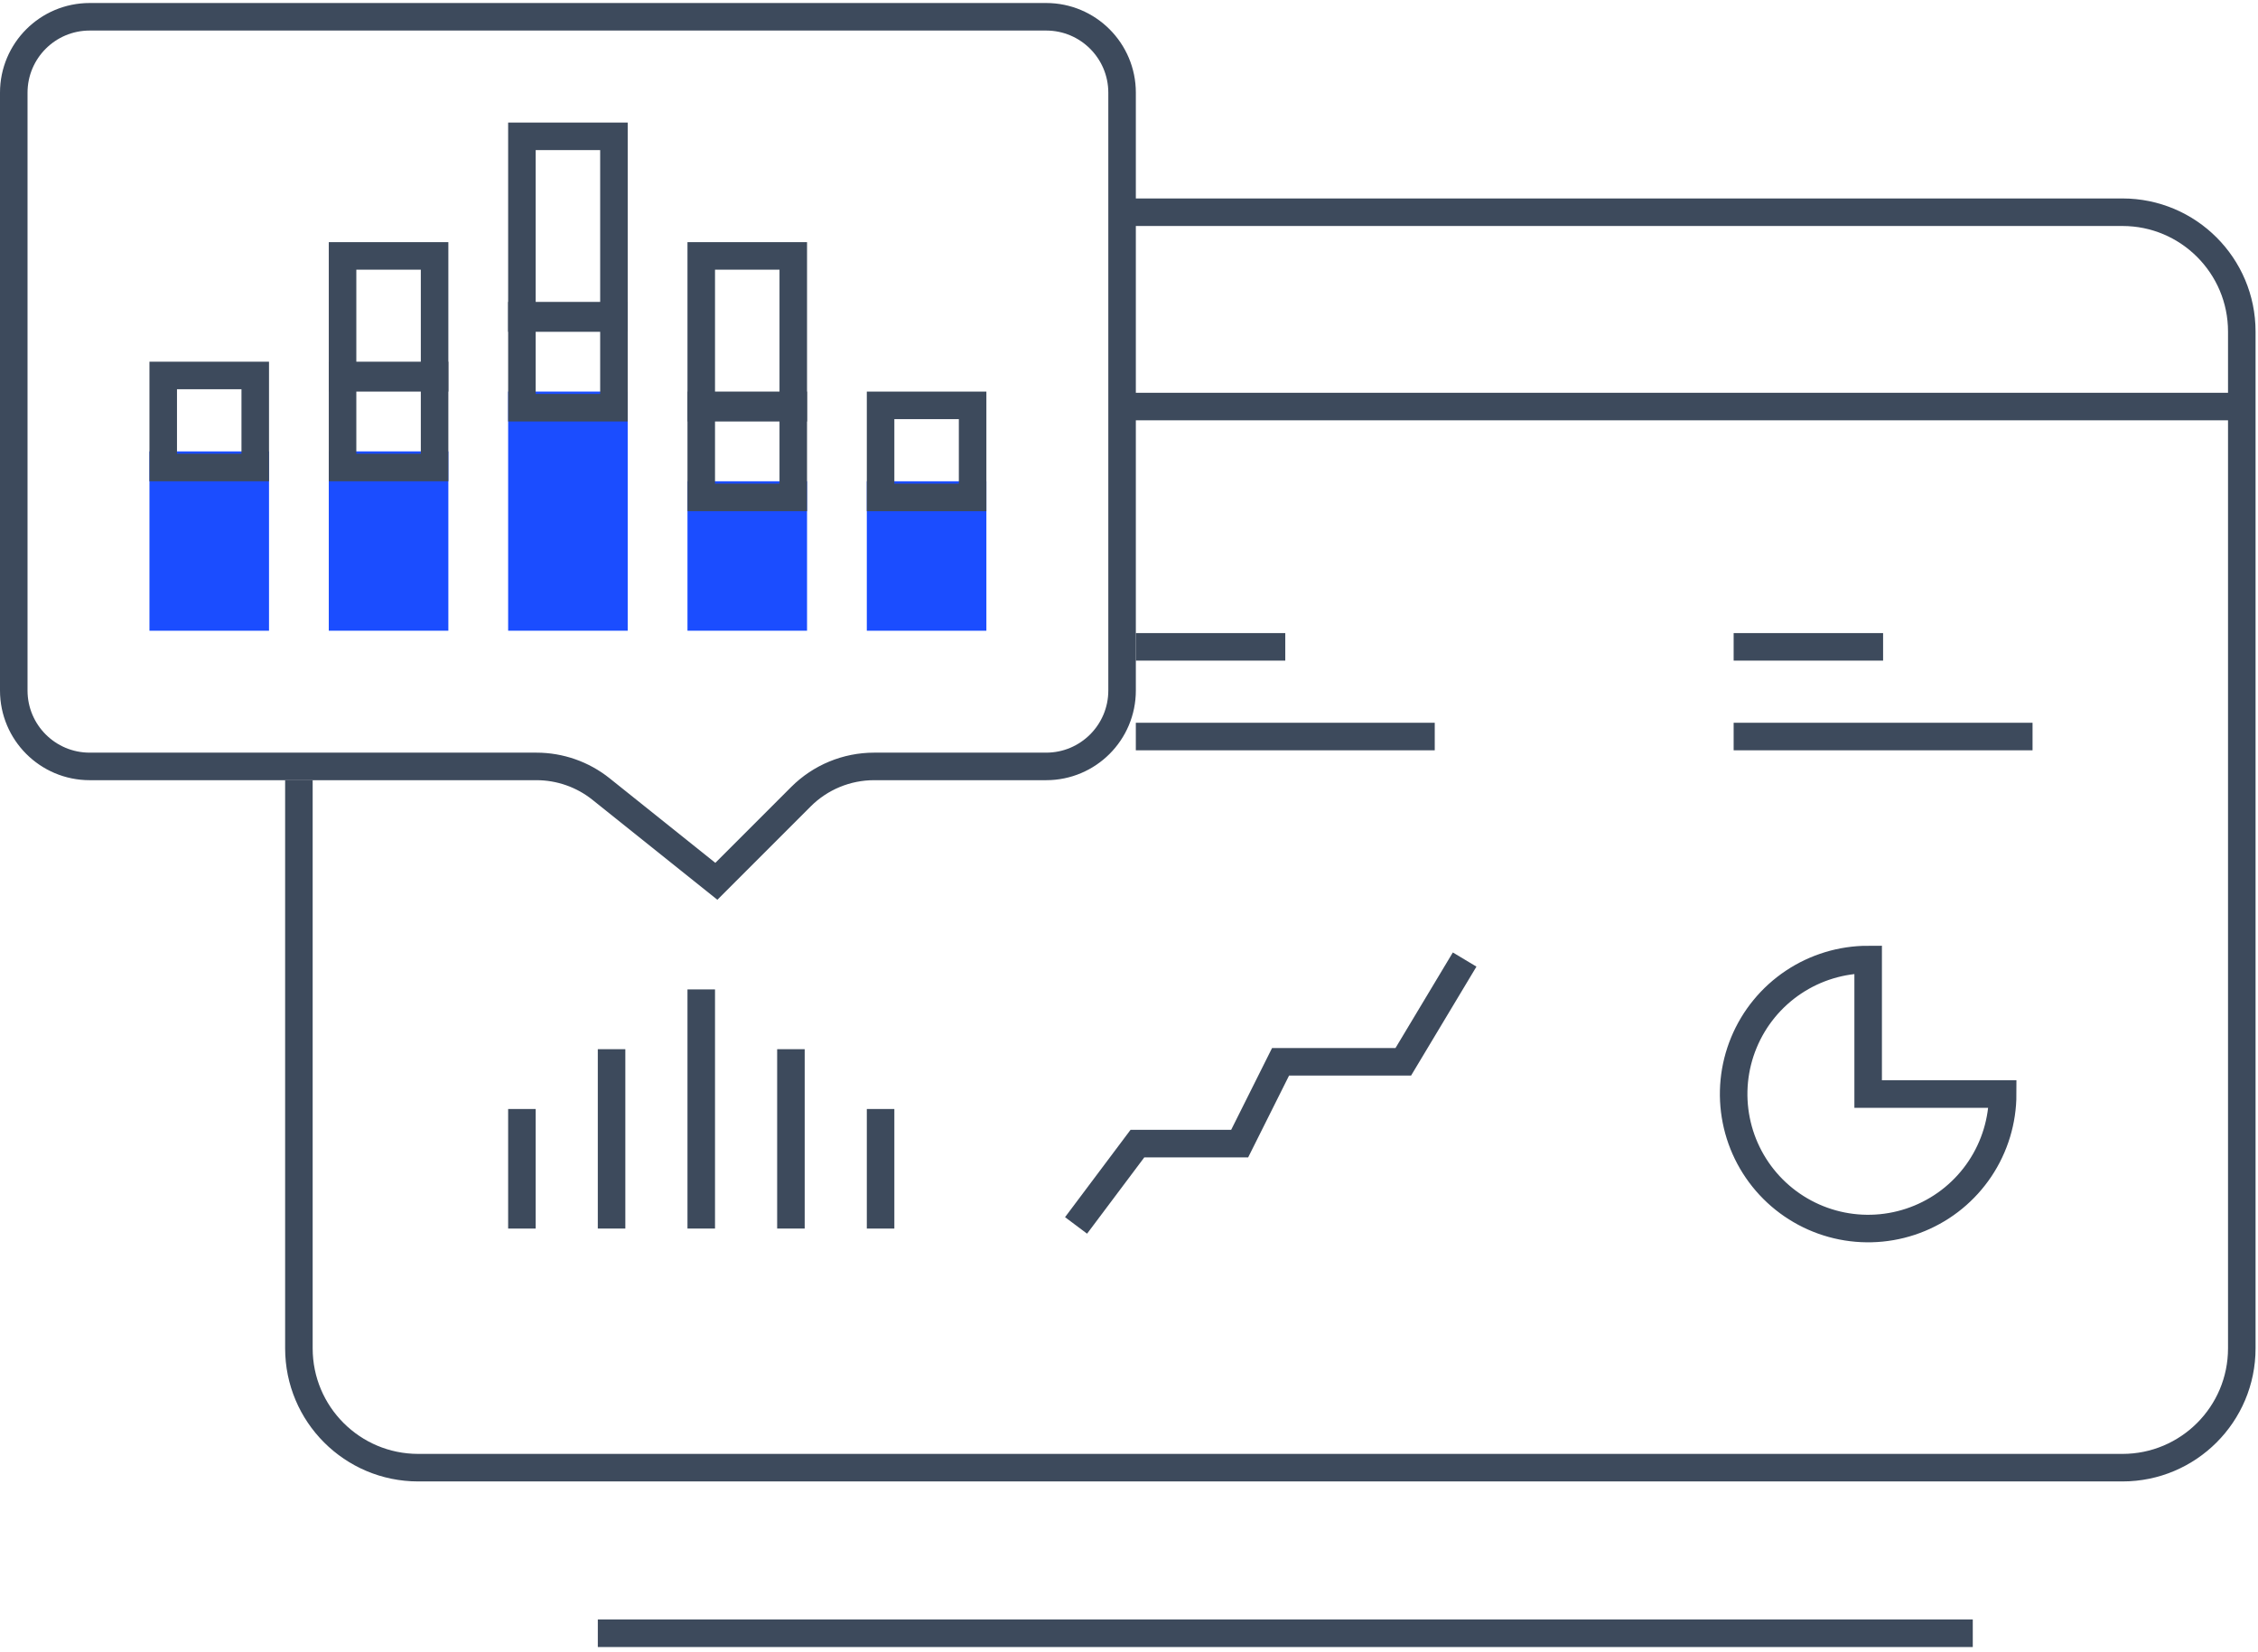 <svg width="123" height="90" viewBox="0 0 123 90" fill="none" xmlns="http://www.w3.org/2000/svg">
<path d="M97.693 53.502C98.898 52.697 100.315 52.267 101.764 52.267L101.764 59.594L109.091 59.594C109.091 61.043 108.661 62.46 107.856 63.665C107.051 64.87 105.907 65.809 104.568 66.363C103.229 66.918 101.756 67.063 100.334 66.78C98.913 66.497 97.608 65.8 96.583 64.775C95.558 63.75 94.86 62.445 94.578 61.023C94.295 59.602 94.44 58.129 94.995 56.79C95.549 55.451 96.488 54.307 97.693 53.502Z" stroke="#3D4A5C" stroke-width="1.5"/>
<path d="M61.058 11.56H115.617C119.206 11.56 122.117 14.471 122.117 18.061V73.446C122.117 77.036 119.206 79.946 115.617 79.946H69.199H22.782C19.192 79.946 16.282 77.036 16.282 73.446V42.497" stroke="#3D4A5C" stroke-width="1.5"/>
<line x1="32.565" y1="88.966" x2="107.463" y2="88.966" stroke="#3D4A5C" stroke-width="1.5"/>
<line x1="61.872" y1="35.235" x2="70.013" y2="35.235" stroke="#3D4A5C" stroke-width="1.5"/>
<line x1="94.437" y1="35.235" x2="102.578" y2="35.235" stroke="#3D4A5C" stroke-width="1.5"/>
<line x1="61.872" y1="40.12" x2="78.155" y2="40.12" stroke="#3D4A5C" stroke-width="1.5"/>
<line x1="94.437" y1="40.12" x2="110.719" y2="40.12" stroke="#3D4A5C" stroke-width="1.5"/>
<line x1="28.43" y1="60.409" x2="28.43" y2="66.922" stroke="#3D4A5C" stroke-width="1.5"/>
<line x1="47.968" y1="60.409" x2="47.968" y2="66.922" stroke="#3D4A5C" stroke-width="1.5"/>
<line x1="33.314" y1="57.151" x2="33.314" y2="66.921" stroke="#3D4A5C" stroke-width="1.5"/>
<line x1="43.084" y1="57.151" x2="43.084" y2="66.921" stroke="#3D4A5C" stroke-width="1.5"/>
<line x1="38.199" y1="53.895" x2="38.199" y2="66.921" stroke="#3D4A5C" stroke-width="1.5"/>
<path d="M122.116 22.145L61.058 22.145" stroke="#3D4A5C" stroke-width="1.5"/>
<path d="M58.616 66.75L61.958 62.294H67.528L69.756 57.838H76.441L79.783 52.268" stroke="#3D4A5C" stroke-width="1.5"/>
<path d="M0.75 5.049C0.75 2.765 2.601 0.914 4.885 0.914H56.988C59.271 0.914 61.123 2.765 61.123 5.049V37.613C61.123 39.897 59.271 41.748 56.988 41.748H47.614C46.119 41.748 44.686 42.342 43.629 43.398L39.022 48.006L32.743 42.983C31.744 42.183 30.502 41.748 29.223 41.748H4.885C2.601 41.748 0.75 39.897 0.75 37.613V5.049Z" stroke="#3D4A5C" stroke-width="1.5"/>
<rect x="8.141" y="24.588" width="6.513" height="9.769" fill="#1B4DFF"/>
<rect x="8.891" y="20.452" width="5.013" height="5.013" stroke="#3D4A5C" stroke-width="1.5"/>
<rect x="47.218" y="26.216" width="6.513" height="8.141" fill="#1B4DFF"/>
<rect x="47.968" y="22.081" width="5.013" height="5.013" stroke="#3D4A5C" stroke-width="1.5"/>
<rect x="17.91" y="24.587" width="6.513" height="9.769" fill="#1B4DFF"/>
<rect x="18.66" y="20.452" width="5.013" height="5.013" stroke="#3D4A5C" stroke-width="1.5"/>
<rect x="18.66" y="13.94" width="5.013" height="6.641" stroke="#3D4A5C" stroke-width="1.5"/>
<rect x="27.68" y="21.33" width="6.513" height="13.026" fill="#1B4DFF"/>
<rect x="28.43" y="17.195" width="5.013" height="5.013" stroke="#3D4A5C" stroke-width="1.5"/>
<rect x="28.43" y="7.426" width="5.013" height="9.898" stroke="#3D4A5C" stroke-width="1.5"/>
<rect x="37.449" y="26.215" width="6.513" height="8.141" fill="#1B4DFF"/>
<rect x="38.199" y="22.08" width="5.013" height="5.013" stroke="#3D4A5C" stroke-width="1.5"/>
<rect x="38.199" y="13.94" width="5.013" height="8.269" stroke="#3D4A5C" stroke-width="1.5"/>
</svg>
